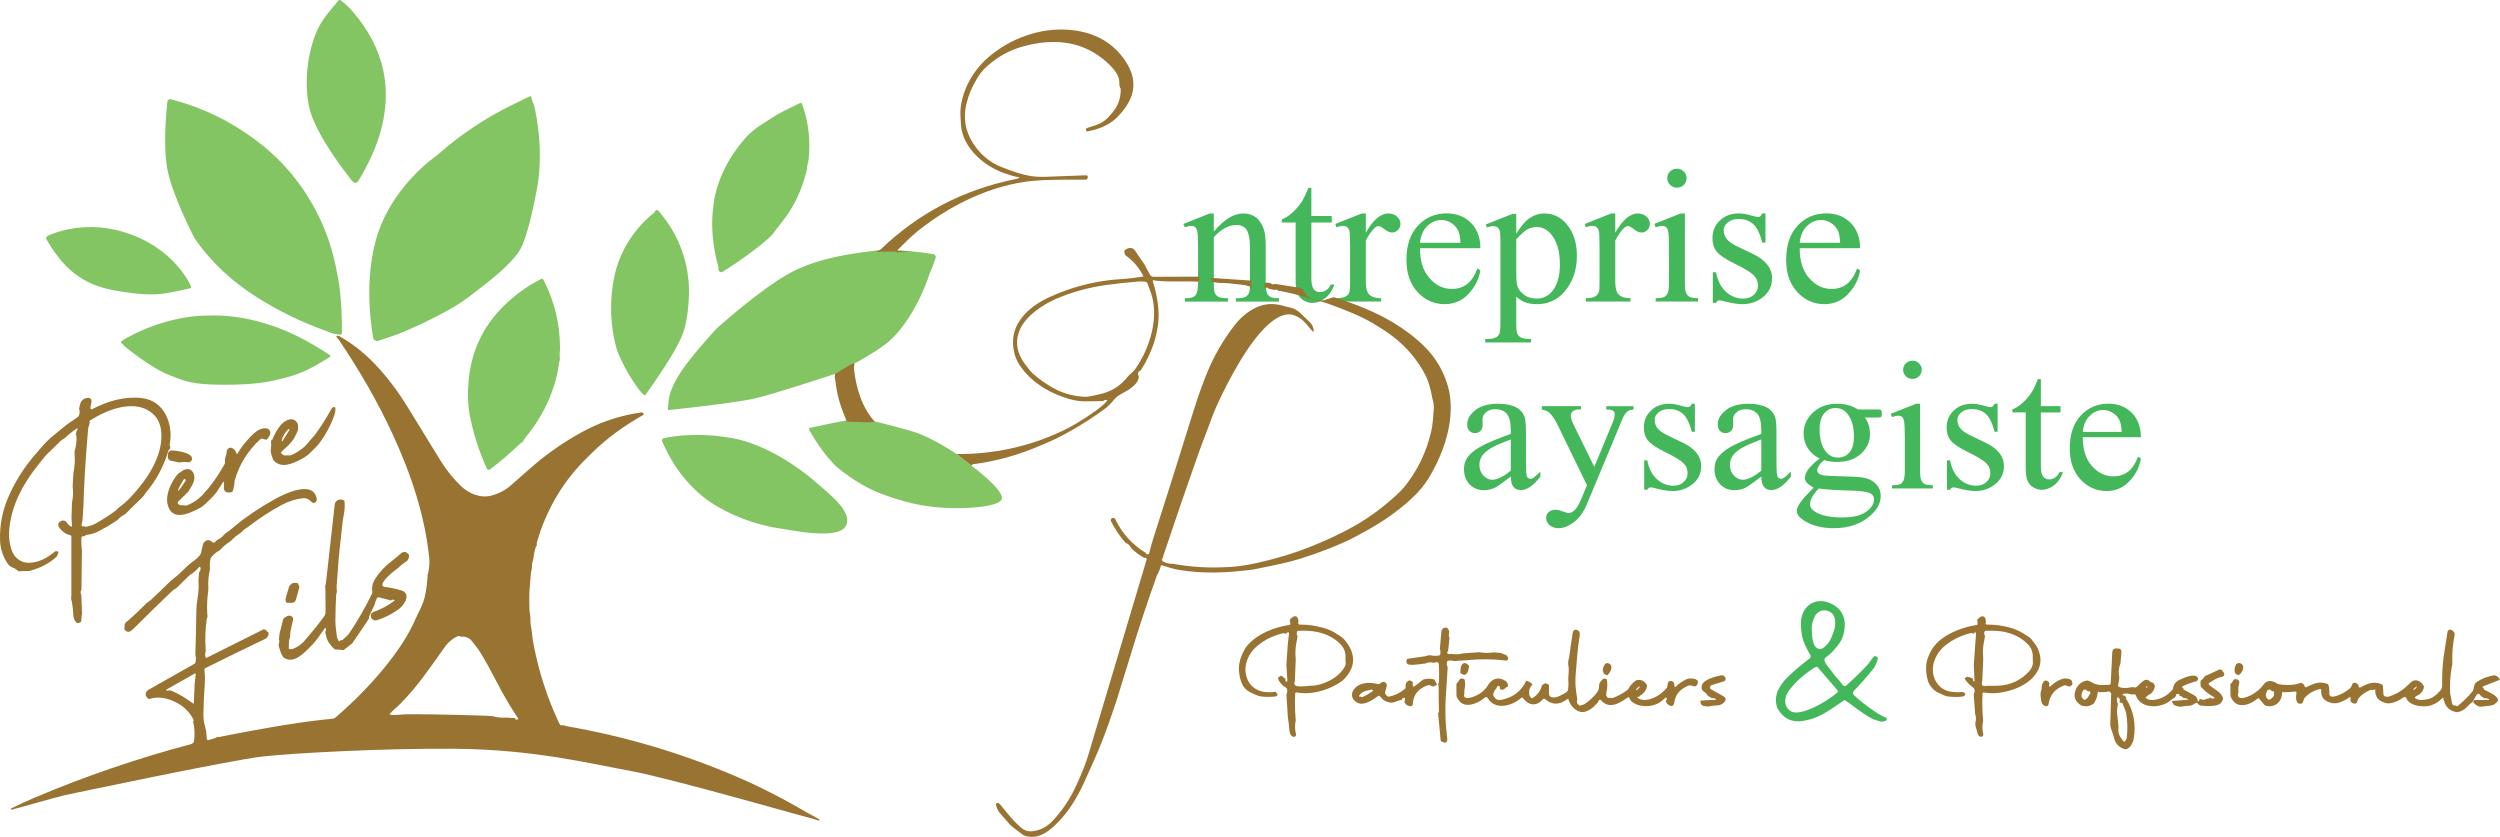 <?xml version="1.0" encoding="UTF-8"?>
<svg id="Calque_1" xmlns="http://www.w3.org/2000/svg" version="1.1" viewBox="0 0 236 79">
  <!-- Generator: Adobe Illustrator 29.6.1, SVG Export Plug-In . SVG Version: 2.1.1 Build 9)  -->
  <defs>
    <style>
      .logo-leafs {
        fill: #82c562;
      }

      .logo-wood {
        fill: #997331;
      }

      .logo-2 {
        fill: #45b75b;
      }
    </style>
  </defs>
  <path class="logo-leafs" d="M29.889,2.973c.487-1.126,1.312-2.031,2.058-2.917.053-.064.15-.076.218-.024.409.311.769.645,1.08,1.002,3.049,3.505,3.903,7.431,2.566,11.776-.424,1.375-1.095,2.814-2.011,4.314-.037.059-.136.109-.298.153-.241-.16-.412-.335-.514-.525,0,0-3.345-4.139-3.841-6.807-.495-2.668.045-5.357.742-6.972ZM35.749,21.826c1.609-4.567,5.517-7.171,5.517-7.171,2.211-1.971,4.678-3.607,7.402-4.908.338-.162.788-.381,1.35-.66.051-.024.114-.004.139.044.006.011.009.023.01.036.023.239.096.454.218.645,0,0,.962,3.511.397,7.464,0,0-.839,5.074-1.789,6.465-.95,1.391-2.641,2.691-4.82,4.348-2.179,1.657-6.452,3.393-6.452,3.393-.39.15-1.079.388-2.062.711-.057.019-.118.013-.169-.017l-.196-.113c-.063-.112-.091-.22-.083-.325,0,0-1.071-5.347.538-9.914ZM15.804,9.579c.022-.137.148-.233.282-.215.013.001.026.004.038.009.004.001.124.034.357.096,2.67.711,5.181,1.932,7.535,3.661,2.007,1.474,3.658,3.237,4.957,5.288,1.321,2.087,2.226,4.312,2.712,6.677.181.876.307,1.487.384,2.171.149,1.312.219,2.699.212,4.158,0,.096-.08.175-.18.173-.009,0-.018,0-.028-.001l-.64-.1-.95-.364c-2.198-.807-4.269-1.828-6.214-3.061-2.365-1.5-4.307-3.278-5.888-5.549,0,0-2.097-4.01-2.578-6.516-.481-2.506,0-6.426,0-6.426ZM72.931,22.128l-.59.557c-1.125.955-2.481,1.935-4.067,2.94-.164.104-.292.094-.386-.027l-.11-.238c.048-.024.067-.053.058-.086-.409-1.434-.612-2.865-.608-4.292,0-.388.029-.814.083-1.281.072-.617.136-1.039.19-1.268.43-1.809,1.263-3.464,2.498-4.965.415-.551.928-1.043,1.537-1.48.417-.273.83-.543,1.242-.804.513-.326.938-.574,1.277-.741.352-.175.836-.411,1.454-.71.073-.036.164-.006.2.067.003.006.006.011.007.017.605,1.682.813,3.409.621,5.181-.025.231-.056.392-.089.485-.077.213-.044.396-.107.653-.462,1.853-1.22,3.441-2.277,4.762-.503.628-.814,1.039-.935,1.231ZM61.302,36.756l-.379.527c-.028.039-.082.047-.121.02-.001,0-.004-.003-.006-.004-.156-.13-.332-.329-.529-.595-.798-1.082-1.457-2.256-1.976-3.521,0,0-1.127-3.113-.301-7.073.826-3.96,3.757-6.013,3.757-6.013.066-.057.092-.106.076-.147.035-.047.082-.087.14-.123.092.007.158.033.196.077,1.796,2.077,2.755,4.477,2.879,7.203,0,0,.089,2.767-.653,4.583-.742,1.816-3.084,5.067-3.084,5.067ZM18.024,27.022c.039.05.031.122-.021.16-.01.009-.022.014-.035.019,0,0-1.901.498-3.167.578-1.266.08-3.028-.183-4.019-.366-3.138-.58-4.848-2.161-6.403-4.826-.023-.04-.028-.087-.012-.13l.054-.15s3.116-1.639,7.187-.427c4.922,1.466,6.414,5.142,6.414,5.142ZM49.519,41.413c-.07.19-.206.344-.408.457-.932.893-1.89,1.712-2.872,2.455-.076.059-.187.044-.247-.032-.009-.01-.015-.021-.02-.034-.757-1.647-1.306-3.374-1.65-5.18-.153-.962-.187-1.932-.101-2.91.203-2.861,1.309-5.285,3.319-7.274,1.071-1.059,2.251-1.911,3.535-2.555.083-.042.184-.009.227.072,1.045,2.025,1.565,4.174,1.564,6.448,0,.305-.061.637-.016.959.007.059.004.117-.012.175-.104.378-.151.938-.247,1.354-.519,2.22-1.543,4.242-3.072,6.064h0ZM21.101,36.32c-3.053,0-3.68-.371-4.997-.862-1.871-.698-4.346-2.775-4.346-2.775-.098-.086-.117-.192-.254-.245-.069-.027-.101-.103-.073-.169.007-.016.018-.031.029-.044.063-.063.197-.153.403-.271,1.934-1.108,4.937-2.177,7.805-2.165,3.049-.13,6.126.837,8.245,1.869,1.08.527,2.151,1.145,3.211,1.855.057.037.072.113.032.169-.01.014-.023.027-.038.036-1.513.897-2.376,1.47-4.142,1.929-1.429.372-2.657.674-5.876.674h0ZM82.748,39.821s3.218.786,4.089,1.144c1.057.435,2.214,1.068,3.475,1.898l1.385,1.092s3.209,2.36,2.856,3.176c-.246.72-3.388.929-5.41.807-2.023-.122-3.754-.485-6.066-1.374-2.312-.889-4.175-2.566-4.175-2.566-.981-.963-1.811-2.17-2.509-3.406-.039-.069-.015-.155.055-.193.01-.006.022-.01.034-.013,0,0,3.049-.664,3.406-.684.332-.019,2.591.186,2.591.186.041.001.07-.033.07-.077,0-.054.077-.029.197.011h.001ZM69.151,41.364c3.117.558,6.392,2.814,8.088,4.344,1.023.923,3.202,2.539,2.658,3.852-.636,1.537-5.365.441-6.977.209-1.439-.293-2.799-.746-4.075-1.358-1.194-.574-2.18-1.218-2.961-1.932-.908-.832-1.663-1.73-2.267-2.698-.395-.633-.764-1.335-1.108-2.108-.05-.115.003-.246.12-.295.016-.007.034-.012.051-.016,0,0,2.632-.686,6.47.001h0ZM67.64,31.014c-1.749,1.974-4.307,4.682-4.523,6.823,0,.007-.074.761-.074.77-.003.051.038.096.091.099,0,0,6.123-.634,8.071-1.079,1.948-.445,7.595-2.324,7.595-2.324,0,0,3.956-1.946,5.353-3.289,2.435-2.34,3.604-6.194,3.604-6.194.215-.477.402-.965.561-1.464.051-.16-.003-.278-.162-.351-.194-.067-3.7-.574-5.479-.352-2.036.253-5.312.64-7.974,2.047-2.842,1.501-7.062,5.317-7.062,5.317h-.002Z"/>
  <g>
    <path class="logo-2" d="M174.144,59.209c-.129,1.082-.362,1.431-1.206,2.354-.184.203-.434.359-.669.585-.117.122.025.342.076.485.276.351.468.603.573.757.323.472.716.807,1.045,1.284.067.097.202.122.301.056.009-.006.016-.011.023-.019.738-.655,1.418-1.318,2.039-1.989.193-.208.376-.562.522-.686.077-.064.117-.097.12-.097.137-.024.268.066.293.2.008.039.005.077-.007.115-.113.378-.253.671-.418.882-.506.647-1.102,1.327-1.787,2.039-.161.167-.161.326-.002.479.475.449,1.13.96,1.964,1.533.35.239.689.425,1.019.56.079.032.115.12.082.198-.012.029-.032.053-.059.069-.106.067-.239.106-.396.115-.033,0-.067-.003-.101-.011-.419-.119-.653-.189-.701-.21-.46-.208-1.212-.709-2.252-1.506l-.475-.322c-1.048.723-1.758,1.182-2.129,1.38-.573.305-1.184.505-1.833.601-1.049.156-1.843-.249-2.382-1.216-.184-.517-.178-1.048.016-1.593.265-.538.593-.995.989-1.371.643-.61,1.323-1.184,2.038-1.72.093-.07.125-.195.077-.299,0,0-.595-.996-.747-1.657-.079-.345-.143-.784-.15-1.327-.024-1.583,1.319-2.632,2.855-1.896.927.444,1.354,1.187,1.282,2.23ZM171.379,58.07c-.203.381-.376.836-.348,1.377.031.59.035,1.713.722,1.821.319.082.832-.508.976-.767.161-.289.41-.935.458-1.159.193-.906-.054-1.636-.883-1.72-.28-.029-.63.057-.926.448h0ZM171.296,63.01c-.871.557-1.602,1.188-2.192,1.891-.329.392-.624.812-.567,1.437,0,.365.372.791.697.882.555.153,1.422-.17,1.98-.432.773-.364,1.514-.83,2.224-1.401.069-.056.079-.156.022-.223l-1.903-2.207c-.022-.024-.109-.006-.26.056h0Z"/>
    <path class="logo-2" d="M114.581,21.861c.966-1.141,1.888-1.71,2.765-1.71.45,0,.837.11,1.162.331.324.22.582.584.774,1.089.132.352.199.893.199,1.623v3.448c0,.511.043.859.126,1.041.066.147.172.262.32.344.148.083.418.123.815.123v.318h-4.078v-.318h.171c.384,0,.653-.057.805-.172.153-.115.26-.283.32-.507.023-.089.036-.365.036-.829v-3.306c0-.734-.098-1.268-.292-1.6-.196-.332-.523-.498-.986-.498-.715,0-1.427.382-2.134,1.146v4.259c0,.547.034.885.099,1.015.084.17.201.295.347.375.147.079.445.119.896.119v.318h-4.079v-.318h.179c.42,0,.703-.104.851-.313.148-.209.221-.607.221-1.195v-2.999c0-.97-.022-1.561-.068-1.772-.045-.21-.114-.355-.207-.432-.094-.076-.218-.115-.374-.115-.168,0-.37.044-.604.132l-.134-.318,2.484-.988h.387v1.71h0ZM123.792,17.735v2.653h1.928v.617h-1.928v5.238c0,.524.076.876.23,1.058.153.182.349.273.59.273.199,0,.39-.06.576-.18.186-.12.33-.298.433-.534h.35c-.21.577-.507,1.009-.891,1.301-.384.291-.781.437-1.188.437-.276,0-.547-.075-.811-.225-.265-.15-.459-.365-.585-.644s-.188-.71-.188-1.292v-5.432h-1.305v-.291c.33-.129.667-.348,1.012-.657.345-.309.654-.674.924-1.098.137-.223.33-.633.576-1.225h.279-.002ZM128.934,20.15v1.816c.689-1.211,1.398-1.816,2.125-1.816.33,0,.603.099.819.295.217.198.325.425.325.684,0,.229-.078.424-.234.583-.156.159-.342.238-.558.238s-.446-.102-.708-.305c-.261-.203-.454-.303-.58-.303-.108,0-.225.059-.351.176-.27.24-.549.638-.837,1.191v3.872c0,.447.057.784.171,1.013.078.159.216.291.414.396.197.106.483.159.855.159v.318h-4.224v-.318c.42,0,.732-.064.937-.195.15-.095.256-.243.316-.449.03-.1.045-.385.045-.856v-3.13c0-.94-.019-1.5-.059-1.68-.039-.179-.111-.311-.216-.392-.105-.083-.235-.123-.392-.123-.185,0-.396.044-.629.132l-.091-.318,2.495-.987h.378,0ZM134.049,23.431c-.006,1.199.29,2.14.891,2.822.601.683,1.305,1.023,2.116,1.023.541,0,1.01-.146,1.409-.437s.734-.789,1.004-1.494l.279.176c-.126.806-.492,1.539-1.099,2.2-.606.661-1.365.992-2.278.992-.991,0-1.839-.378-2.545-1.133-.705-.756-1.058-1.771-1.058-3.047,0-1.381.361-2.459,1.085-3.232.723-.773,1.631-1.159,2.724-1.159.925,0,1.683.299,2.278.895.595.597.892,1.396.892,2.394h-5.7.002ZM134.049,22.918h3.817c-.031-.517-.094-.882-.189-1.093-.15-.329-.374-.588-.671-.776-.296-.188-.607-.282-.932-.282-.498,0-.944.189-1.337.568-.393.379-.623.907-.688,1.583ZM140.252,21.191l2.539-1.005h.342v1.886c.427-.711.853-1.209,1.283-1.494.43-.285.881-.428,1.355-.428.828,0,1.518.318,2.07.952.679.776,1.018,1.788,1.018,3.034,0,1.393-.408,2.546-1.225,3.456-.672.747-1.518,1.121-2.539,1.121-.444,0-.828-.062-1.153-.185-.239-.089-.51-.265-.809-.53v2.46c0,.552.035.904.104,1.053.068.15.188.269.359.358.171.089.482.132.932.132v.326h-4.321v-.326h.225c.33.006.612-.056.846-.185.114-.064.203-.169.266-.313.063-.145.095-.51.095-1.098v-7.637c0-.524-.025-.856-.071-.996-.049-.142-.125-.246-.23-.318-.105-.07-.247-.106-.428-.106-.145,0-.327.042-.55.123l-.108-.282ZM143.133,22.592v3.016c0,.653.026,1.082.08,1.288.083.341.29.641.617.899.327.259.739.388,1.238.388.6,0,1.086-.229,1.458-.688.487-.6.729-1.443.729-2.531,0-1.235-.276-2.184-.828-2.848-.385-.458-.84-.688-1.37-.688-.287,0-.572.07-.854.212-.217.106-.573.424-1.072.952h.002ZM152.48,20.15v1.816c.69-1.211,1.399-1.816,2.125-1.816.33,0,.603.099.82.295.216.198.324.425.324.684,0,.229-.077.424-.234.583-.156.159-.342.238-.558.238s-.446-.102-.707-.305c-.262-.203-.455-.303-.58-.303-.109,0-.225.059-.351.176-.271.24-.55.638-.838,1.191v3.872c0,.447.057.784.171,1.013.078.159.217.291.414.396.197.106.484.159.855.159v.318h-4.224v-.318c.42,0,.733-.064.937-.195.151-.095.256-.243.316-.449.031-.1.045-.385.045-.856v-3.13c0-.94-.019-1.5-.058-1.68-.04-.179-.111-.311-.217-.392-.105-.083-.235-.123-.391-.123-.186,0-.396.044-.63.132l-.091-.318,2.495-.987h.378-.001ZM159.052,20.15v6.491c0,.505.038.841.113,1.009.074.167.185.292.333.375.147.083.415.123.805.123v.318h-4.007v-.318c.402,0,.672-.039.809-.114.138-.076.247-.203.329-.379.081-.176.121-.514.121-1.015v-3.113c0-.876-.026-1.443-.08-1.702-.042-.187-.108-.319-.199-.392-.09-.073-.213-.11-.369-.11-.168,0-.373.044-.613.132l-.125-.318,2.484-.987h.399ZM158.305,15.927c.252,0,.466.087.645.26.177.173.266.384.266.631s-.089.458-.266.635c-.177.176-.392.265-.645.265s-.467-.089-.649-.265c-.179-.176-.27-.388-.27-.635s.089-.457.266-.631c.177-.175.395-.26.653-.26ZM166.66,20.15v2.751h-.297c-.228-.865-.52-1.451-.878-1.763-.356-.312-.812-.468-1.363-.468-.421,0-.76.109-1.017.326-.259.218-.388.458-.388.723,0,.329.097.611.288.846.186.242.564.497,1.134.767l1.315.627c1.219.583,1.829,1.35,1.829,2.302,0,.736-.284,1.327-.851,1.778-.567.449-1.203.674-1.904.674-.504,0-1.08-.089-1.729-.265-.199-.059-.359-.089-.487-.089-.138,0-.245.076-.324.229h-.297v-2.884h.297c.168.823.49,1.443.963,1.861.474.418,1.006.625,1.594.625.414,0,.752-.119,1.013-.358.262-.238.392-.525.392-.86,0-.405-.146-.747-.437-1.023-.291-.276-.873-.625-1.742-1.049-.871-.424-1.441-.806-1.711-1.146-.271-.335-.405-.758-.405-1.27,0-.664.232-1.219.698-1.667.465-.447,1.067-.67,1.805-.67.325,0,.718.067,1.18.203.305.089.51.132.612.132.096,0,.171-.02.225-.062s.117-.132.188-.273h.297v.004ZM169.893,23.431c-.006,1.199.291,2.14.891,2.822.601.683,1.305,1.023,2.116,1.023.541,0,1.01-.146,1.409-.437.399-.291.734-.789,1.004-1.494l.279.176c-.125.806-.492,1.539-1.099,2.2-.606.661-1.365.992-2.278.992-.991,0-1.838-.378-2.544-1.133-.706-.756-1.058-1.771-1.058-3.047,0-1.381.361-2.459,1.084-3.232.723-.773,1.631-1.159,2.724-1.159.925,0,1.684.299,2.278.895.595.597.892,1.396.892,2.394h-5.7.002ZM169.893,22.918h3.817c-.031-.517-.094-.882-.188-1.093-.151-.329-.375-.588-.671-.776-.297-.188-.608-.282-.933-.282-.498,0-.944.189-1.337.568-.393.379-.622.907-.688,1.583Z"/>
    <path class="logo-2" d="M142.618,44.992c-.814.617-1.325.973-1.533,1.069-.311.142-.644.212-.996.212-.548,0-1.001-.183-1.357-.551-.355-.368-.533-.852-.533-1.451,0-.379.086-.707.26-.985.237-.385.649-.747,1.235-1.086s1.561-.753,2.924-1.238v-.305c0-.774-.125-1.307-.377-1.594-.251-.288-.616-.432-1.096-.432-.364,0-.653.096-.866.289-.22.192-.329.412-.329.661l.017.492c0,.26-.067.461-.203.603-.136.142-.313.212-.533.212s-.389-.073-.525-.22c-.136-.147-.203-.348-.203-.603,0-.487.254-.933.763-1.341.508-.408,1.222-.611,2.139-.611.705,0,1.282.116,1.734.348.34.176.591.449.754.823.103.243.156.741.156,1.493v2.639c0,.741.015,1.195.044,1.361.029.167.076.279.143.335.066.057.143.084.23.084.092,0,.174-.02.242-.06.121-.073.355-.281.702-.62v.475c-.648.849-1.264,1.272-1.855,1.272-.283,0-.508-.096-.675-.289-.168-.192-.254-.521-.26-.985l-.002.003ZM142.618,44.441v-2.961c-.872.339-1.435.58-1.689.721-.456.249-.783.509-.979.78-.196.272-.295.568-.295.89,0,.408.124.746.372,1.013.249.269.534.404.858.404.439,0,1.017-.283,1.733-.849h0ZM145.547,38.341h3.699v.313h-.181c-.26,0-.455.056-.585.166-.13.11-.194.248-.194.412,0,.22.095.525.286.916l1.932,3.92,1.776-4.292c.098-.232.147-.461.147-.687,0-.102-.02-.179-.061-.229-.047-.062-.118-.112-.216-.149-.098-.037-.272-.056-.521-.056v-.313h2.583v.313c-.214.023-.379.067-.494.136-.116.067-.243.195-.382.382-.052.079-.15.296-.293.653l-3.232,7.754c-.311.753-.72,1.321-1.226,1.706-.505.385-.992.577-1.46.577-.34,0-.621-.096-.84-.289-.219-.192-.329-.414-.329-.661s.079-.428.238-.573c.16-.145.377-.216.655-.216.19,0,.45.062.779.186.231.084.376.127.433.127.174,0,.362-.087.567-.263.204-.176.412-.515.619-1.018l.563-1.348-2.85-5.862c-.086-.175-.225-.394-.416-.653-.145-.198-.263-.331-.355-.399-.133-.09-.347-.17-.642-.238v-.316ZM159.996,38.112v2.648h-.286c-.22-.832-.502-1.397-.845-1.697-.343-.299-.78-.449-1.312-.449-.405,0-.731.104-.98.313-.248.209-.372.441-.372.696,0,.316.092.588.277.814.179.232.543.478,1.092.739l1.266.603c1.172.56,1.758,1.298,1.758,2.214,0,.707-.273,1.277-.819,1.709-.545.432-1.156.65-1.832.65-.485,0-1.039-.084-1.663-.255-.19-.056-.347-.085-.468-.085-.133,0-.237.073-.311.22h-.287v-2.774h.287c.162.792.47,1.388.926,1.791.456.402.968.603,1.533.603.399,0,.724-.115.975-.344.251-.229.377-.505.377-.827,0-.391-.14-.719-.421-.985-.28-.266-.839-.603-1.676-1.009-.837-.408-1.385-.774-1.646-1.104-.26-.322-.39-.73-.39-1.222,0-.64.224-1.174.671-1.603.447-.429,1.026-.644,1.738-.644.311,0,.689.066,1.135.195.294.084.491.127.589.127.092,0,.165-.02.216-.06.053-.04.113-.127.183-.263h.287-.002ZM166.268,44.992c-.814.617-1.325.973-1.533,1.069-.311.142-.644.212-.996.212-.548,0-1.001-.183-1.356-.551-.356-.368-.534-.852-.534-1.451,0-.379.086-.707.26-.985.237-.385.649-.747,1.235-1.086s1.561-.753,2.924-1.238v-.305c0-.774-.125-1.307-.377-1.594-.251-.288-.616-.432-1.096-.432-.364,0-.653.096-.866.289-.219.192-.329.412-.329.661l.017.492c0,.26-.067.461-.203.603s-.312.212-.533.212-.389-.073-.525-.22c-.136-.147-.203-.348-.203-.603,0-.487.254-.933.763-1.341.509-.408,1.222-.611,2.14-.611.704,0,1.281.116,1.733.348.34.176.592.449.754.823.104.243.156.741.156,1.493v2.639c0,.741.015,1.195.044,1.361.029.167.076.279.143.335.066.057.143.084.23.084.092,0,.174-.02.242-.06.122-.073.355-.281.702-.62v.475c-.648.849-1.264,1.272-1.855,1.272-.283,0-.508-.096-.675-.289-.168-.192-.254-.521-.26-.985l-.002.003ZM166.268,44.441v-2.961c-.872.339-1.435.58-1.689.721-.456.249-.783.509-.979.78-.196.272-.295.568-.295.89,0,.408.124.746.372,1.013.249.269.535.404.858.404.439,0,1.017-.283,1.733-.849h0ZM171.769,43.279c-.485-.232-.858-.555-1.118-.972s-.39-.876-.39-1.378c0-.769.295-1.431.889-1.985.593-.554,1.35-.832,2.274-.832.757,0,1.411.182,1.967.542h1.68c.249,0,.393.007.433.021.039.014.069.039.086.072.035.052.053.142.053.272,0,.147-.015.249-.044.305-.018.029-.048.052-.091.067-.044.017-.188.026-.437.026h-1.03c.323.408.485.927.485,1.561,0,.724-.283,1.344-.849,1.858-.565.515-1.325.771-2.278.771-.393,0-.794-.056-1.204-.17-.255.215-.427.404-.516.564-.09.162-.135.298-.135.412,0,.096.048.189.143.28.095.09.282.156.559.195.162.023.565.043,1.213.06,1.189.029,1.961.067,2.313.119.538.073.966.269,1.286.585.32.316.481.707.481,1.171,0,.638-.306,1.238-.918,1.799-.902.826-2.077,1.239-3.526,1.239-1.115,0-2.056-.246-2.825-.738-.433-.283-.65-.577-.65-.883,0-.136.032-.272.095-.408.097-.209.299-.501.606-.875.041-.052.335-.356.884-.916-.301-.175-.513-.332-.637-.471-.124-.139-.186-.296-.186-.471,0-.198.082-.429.247-.696.165-.266.544-.641,1.14-1.128h0ZM171.683,46.113c-.272.289-.476.557-.615.806-.139.249-.208.478-.208.687,0,.272.168.509.503.713.577.351,1.412.527,2.503.527s1.807-.18,2.301-.538c.494-.359.741-.743.741-1.149,0-.293-.148-.504-.442-.628-.299-.125-.896-.197-1.784-.22-1.299-.034-2.299-.099-2.998-.195h-.001ZM173.277,38.519c-.426,0-.784.167-1.074.501-.289.333-.432.846-.432,1.536,0,.893.196,1.586.589,2.078.299.374.681.56,1.144.56s.799-.162,1.083-.484c.283-.322.425-.829.425-1.519,0-.899-.199-1.603-.598-2.113-.295-.373-.672-.56-1.135-.56h-.002ZM181.255,38.112v6.244c0,.487.037.81.108.972.072.162.179.282.321.361.141.079.4.119.776.119v.305h-3.856v-.305c.388,0,.648-.037.779-.11.133-.073.238-.195.316-.365.077-.17.117-.495.117-.976v-2.994c0-.843-.026-1.388-.078-1.637-.041-.18-.103-.306-.19-.378-.086-.07-.204-.106-.355-.106-.162,0-.358.043-.589.127l-.121-.305,2.391-.95h.381ZM180.536,34.049c.243,0,.449.083.62.25.171.167.256.369.256.607s-.085.441-.256.611c-.171.17-.377.255-.62.255s-.45-.084-.624-.255-.26-.374-.26-.611.085-.439.256-.607c.171-.167.38-.25.628-.25ZM188.576,38.112v2.648h-.287c-.219-.832-.501-1.397-.845-1.697-.343-.299-.78-.449-1.312-.449-.405,0-.731.104-.979.313-.249.209-.373.441-.373.696,0,.316.092.588.278.814.178.232.542.478,1.092.739l1.265.603c1.172.56,1.758,1.298,1.758,2.214,0,.707-.273,1.277-.818,1.709-.545.432-1.156.65-1.833.65-.485,0-1.039-.084-1.663-.255-.19-.056-.346-.085-.467-.085-.133,0-.237.073-.312.22h-.286v-2.774h.286c.162.792.471,1.388.927,1.791.456.402.967.603,1.533.603.399,0,.723-.115.975-.344.251-.229.377-.505.377-.827,0-.391-.141-.719-.421-.985-.281-.266-.839-.603-1.677-1.009-.837-.408-1.385-.774-1.645-1.104-.26-.322-.39-.73-.39-1.222,0-.64.223-1.174.671-1.603.447-.429,1.025-.644,1.737-.644.311,0,.69.066,1.136.195.293.084.491.127.589.127.092,0,.165-.02.216-.06.053-.04.112-.127.183-.263h.286,0ZM192.656,35.788v2.553h1.854v.594h-1.854v5.039c0,.504.073.843.221,1.018.147.175.336.263.567.263.19,0,.375-.057.553-.173.179-.116.318-.288.415-.514h.338c-.202.554-.488.972-.858,1.251-.37.279-.751.419-1.143.419-.266,0-.526-.072-.779-.216-.254-.145-.441-.351-.562-.62-.122-.269-.181-.683-.181-1.242v-5.227h-1.257v-.28c.317-.125.643-.335.975-.633.331-.298.628-.65.888-1.056.133-.215.317-.608.554-1.179h.269v.003ZM196.615,41.268c-.006,1.154.28,2.058.858,2.715.577.656,1.257.985,2.035.985.521,0,.972-.14,1.357-.419.384-.279.706-.76.966-1.438l.269.17c-.122.776-.474,1.48-1.057,2.117-.583.637-1.314.955-2.192.955-.953,0-1.769-.364-2.448-1.091-.678-.727-1.019-1.705-1.019-2.931,0-1.33.348-2.366,1.044-3.109.695-.744,1.569-1.115,2.62-1.115.889,0,1.619.288,2.192.862s.858,1.342.858,2.303h-5.483v-.003ZM196.615,40.776h3.672c-.029-.498-.089-.849-.182-1.052-.145-.316-.36-.565-.646-.747-.287-.182-.585-.272-.898-.272-.479,0-.907.182-1.286.547-.378.365-.599.873-.662,1.523h.002Z"/>
  </g>
  <g>
    <path class="logo-wood" d="M100.947,2.818c2.371.202,4.142,1.195,5.313,2.978.353.54.577,1.055.672,1.549.111.58.076,1.138-.107,1.672-.253.741-.763,1.48-1.531,2.216-.7.6-1.584.988-2.65,1.164-.063.011-.123-.03-.134-.092-.003-.017-.003-.034.003-.05l.022-.079c.013-.047.051-.085.097-.099.262-.079.541-.169.838-.271.544-.185.995-.507,1.353-.969.662-.67.987-1.486.975-2.449-.108-.182-.151-.371-.127-.565-.002-.354-.119-.694-.35-1.025-.296-.425-.708-.844-1.233-1.258-2.189-1.726-4.744-1.898-7.437-1.179-1.304.348-2.468.983-3.493,1.908-.446.402-.799.863-1.059,1.384-.387.647-.675,1.357-.864,2.128-.323,1.324-.127,2.553.589,3.688.669,1.06,1.545,1.816,2.626,2.264,1.08.447,2.02.74,2.819.88.402.07.899.096,1.492.074,1.2-.042,2.454-.089,3.763-.139.089-.003.165.066.168.153,0,.016,0,.031-.005.047l-.025.089c-.022.076-.092.127-.171.126-2.317-.019-3.949.014-4.896.102-3.966.364-7.829,2.254-10.895,4.697-.722.575-1.176,1.056-1.963,1.833-.025.026-.023.066.003.089.01.01.025.016.039.017l1.197.066-1.287.064c-.01,0-.019-.003-.026-.007-.025-.016-.041-.033-.048-.054-.006-.017-.023-.03-.042-.03l-1.897.036.329-.15c.053-.024.102-.057.145-.097,3.564-3.418,7.794-5.623,12.689-6.618.221-.044.345-.096.374-.155.009-.02,0-.043-.019-.052-.009-.004-.019-.004-.029-.001-.107.037-.561-.082-1.365-.358-1.942-.667-3.923-2.433-4.082-4.523-.045-.58-.085-1.221-.026-1.692.229-1.851,1.27-3.61,2.734-4.83,1.01-.842,2.14-1.483,3.39-1.924,1.372-.484,2.749-.67,4.131-.56ZM108.038,24.969l.51.952c.07.13.208.212.358.21l4.298-.017c.091.159.053.318-.112.478-1.302-.073-2.439.05-3.845-.083-.355-.034-.479-.099-.422.043.273.843.448,1.695.523,2.556.175,2.015-.563,4.152-1.644,5.831-.277.136-.353.309-.227.522.023.042.034.087.028.133-.059.515-.523.882-.928,1.179-.028.021-.281.165-.76.432-.344.193-.615.435-.818.728l-.53.533c-1.261.935-2.577,1.772-3.95,2.515-.521.282-1.007.521-1.458.717-.583.253-1.083.465-1.499.633-1.834.737-3.746,1.237-5.738,1.499-.037.004-.057.03-.064.074l-.061.05-1.385-1.092c3.497.019,6.794-.696,9.892-2.144.991-.465,2.055-1.104,3.193-1.916.487-.348.849-.657,1.088-.927.035-.036.043-.067.027-.097-.014-.027-.033-.029-.058-.006-.107-.05-.213-.019-.317.092-.589.007-1.175.013-1.761.02-.563.007-1.234-.126-2.014-.399-1.671-.583-3.272-1.652-4.194-3.159-.2-.328-.342-.668-.424-1.025-.269-1.178-.074-2.224.582-3.136.918-1.272,2.194-1.939,3.817-2.572,1.604-.625,3.275-1.022,5.011-1.192.731-.072,1.483-.09,2.211-.218.18-.031.373-.059.579-.082-.398-.811-.955-1.47-1.672-1.975-.107-.12-.149-.282-.126-.484.455-.365.823-.315,1.102.153.11.182.373.574.789,1.174ZM104.054,37.155c.997-.269,1.814-.82,2.45-1.652.348-.306.579-.542.694-.707,1.371-1.971,2.256-4.872,1.435-7.199-.045-.13-.15-.411-.313-.84-.033-.092-.118-.156-.216-.166-.25-.027-.478-.033-.684-.014-1.021.089-1.985.193-2.886.314-1.716.23-3.319.665-4.808,1.305-1.245.535-2.866,1.61-3.431,2.881-.507,1.138-.329,2.269.533,3.392.306.396.52.651.646.766.574.522,1.22.985,1.938,1.388.891.501,1.89.78,3.002.836.231.011.778-.09,1.641-.303ZM118.125,26.491l.015.687c0,.016-.008.03-.021.04-.025.019-.05.019-.077,0,.004-.042,0-.082-.018-.119-.013-.03-.038-.053-.07-.063-.625-.209-1.263-.183-1.893-.291-.048-.009-.33-.02-.844-.034-.273-.007-.551-.047-.835-.12-.063-.26-.055-.379.021-.355l3.722.255ZM119.928,26.72c.133.126.291.153.471.083l2.341.369.241.15c.285.69.914,1.036,1.884,1.039.042,0,.085-.007.124-.02l.905-.291c1.963.613,3.88,1.358,5.556,2.359,1.182.707,2.189,1.474,3.021,2.301,1.058,1.053,1.793,2.297,2.207,3.733.26.902.333,1.905.22,3.008-.022.222-.035.339-.036.352-.241,1.707-.879,3.438-1.909,5.188-.475.806-1.118,1.569-1.932,2.286-1.195,1.055-2.49,1.966-3.886,2.738-.808.447-1.262.694-1.362.744-1.42.716-3.113,1.383-5.077,1.999-.568.179-1.293.362-2.171.55-.728.155-1.46.305-2.197.451-2.462.322-4.776.434-7.105.026-.379-.067-.884-.206-1.517-.417-.056-.019-.116.012-.133.064,0,.003-.002.006-.003.01-.075.318-.187.595-.341.834-.901,2.515-1.74,5.049-2.516,7.604-.712,2.341-1.136,3.718-1.272,4.129-.508,1.55-.992,2.907-1.449,4.072-.322.817-.89,2.117-1.706,3.902-.57,1.215-1.309,2.479-2.245,3.462-.855.897-1.891,1.865-3.285,1.456-.073-.021-.14-.056-.2-.1-.716-.527-1.125-.85-1.228-.969-.452-.525-.723-.836-.815-.932-.262-.278-.425-.585-.493-.922-.018-.083.038-.166.123-.183.042-.009.088,0,.123.026.08.053.152.119.215.196.402.482,1.187,1.54,1.989,2.175.359.285.799.356,1.32.215.586-.117,1.115-.428,1.586-.93.927-.992,1.675-2.117,2.245-3.378.527-1.166.896-2.095,1.102-2.787,1.308-4.372,3.137-10.504,5.489-18.393.067-.226.007-.31-.18-.255-.469-.258-.877-.554-1.22-.887-.123-.273-.306-.448-.55-.525-.517-.577-.979-1.257-1.385-2.04-.056-.109-.013-.24.096-.298l.013-.007c.104-.053.234-.014.288.089.002.003.003.006.005.009.649,1.355,1.607,2.416,2.877,3.18.031.11.089.159.177.143.089-.016.142-.063.161-.143.115-.488.241-.94.375-1.358,1.235-3.849,2.488-7.816,3.755-11.901.431-1.391.881-2.655,1.347-3.793.631-1.534,1.464-2.98,2.499-4.337.563-.738,1.188-1.3,1.972-1.702.841-.434,1.747-.507,2.716-.222.252.074.506.139.765.192.31.106.567.252.773.439l.897.855c.253.222.396.519.427.896,0,.029-.022.054-.051.056-.015,0-.03-.004-.041-.016-.652-.673-.956-1.374-2.036-1.603-1.865-.269-4.006,3.023-4.827,4.39-.797,1.322-1.532,2.729-2.207,4.219-.374.826-.653,1.696-1.015,2.616-.243.62-.489,1.277-.736,1.971-.98,2.757-2.078,5.948-3.289,9.575-.008.02-.01.04-.009.06,0,.06-.013.104-.044.134-.092.092-.095.235-.009.322.015.016.033.029.053.037.303.156.607.223.913.205,1.577.289,3.17.399,4.778.329.98-.017,2.037-.153,3.168-.407,1.881-.422,3.627-.96,5.236-1.611,1.24-.502,2.4-1.042,3.482-1.619,1.138-.608,2.2-1.311,3.188-2.108.969-.783,1.634-1.397,1.995-1.843,1.235-1.523,2.08-3.269,2.537-5.24.069-.293.12-.637.154-1.032.022-.262.049-.61.083-1.041.025-.339-.012-.66-.11-.962-.187-1.009-.4-1.743-.638-2.206-.768-1.491-1.824-2.747-3.17-3.764-.463-.349-1.064-.744-1.805-1.187-1.255-.749-2.726-1.299-4.115-1.816-.592-.22-1.193-.332-1.813-.528-.996-.316-2.009-.565-3.038-.749-.12-.113-.225-.134-.317-.061l-.554-.112c-.057-.102-.191-.133-.405-.094l-.008-.432c.115.004.153-.017.117-.066l.442.044ZM80.631,34.307c-.007.024.004.066.035.122-.048.102-.063.252-.041.449.127,1.158.397,2.206.808,3.146.288.654.656,1.235,1.106,1.742.028.03.025.076-.006.103-.015.013-.034.02-.053.019l-2.467-.083-.124-.103-.151-.418c-.46-1.075-.753-2.187-.878-3.336l-.075-.399c.054-.043.057-.125.012-.246l1.64-.962c.037-.023.08-.034.124-.033h.069Z"/>
    <path class="logo-wood" d="M59.572,72.784c-3.632-.647-9.113-2.048-16.707-2.101-6.781-.049-15.047.404-18.037.727-2.99.323-18.702,3.654-18.702,3.654-1.548.378-3.725,1.038-4.989,1.361-.038.01-.07.006-.098-.012-.025-.016-.032-.047-.016-.071.004-.007.012-.013.019-.017.723-.362,1.432-.69,2.123-.983,4.833-2.052,9.8-3.754,14.901-5.104.153-.079.235-.165.248-.258.092-.666.061-1.295-.092-1.888.08-.01.088-.077.022-.199-.387-.724-.954-1.268-1.704-1.63-.805-.391-1.555-.501-2.249-.331-.073.043-.159.059-.257.047-.319-.232-.367-.488-.146-.769.022-.027.048-.05.077-.067l4.421-2.499c.021-.012.037-.032.045-.054.082-.23.085-.492.009-.784.045-1.382.077-2.777.094-4.181.003-.295.037-.648.101-1.059.108-.6.14-1.204.098-1.812l.063-.723c.124-.146.165-.302.124-.468-.01-.042-.054-.066-.096-.056-.018.004-.032.014-.042.027-.259.322-.548.574-.87.759-.016.009-.029.019-.042.032l-1.216,1.188s-.012.009-.018.013c-.171.094-.311.193-.421.298-1.1,1.048-2.299,2.217-3.592,3.508-.276.275-.561.488-.849.116-.025-.031-.036-.07-.032-.11l.029-.389c.05-.152.136-.255.259-.311.599-.517,1.174-1.056,1.722-1.619.168-.173.365-.271.539-.432.554-.514,1.114-1.052,1.682-1.614.139-.137.304-.279.495-.424.617-.465,1.172-1.138,1.631-1.455.405-.281.68-.537.826-.769.019-.03.034-.063.042-.096.028-.1.085-.354.172-.76.073-.338.411-.615.751-.408.092.056.167.106.226.153.042.033.102.03.14-.007l.226-.222c.016-.016.037-.029.059-.037.206-.079.431-.258.674-.534.032-.036.07-.066.114-.087.089-.044.348-.246.776-.607,1.048-.884,2.315-1.745,3.798-2.579.862-.484,3.727-1.918,4.001-.014.023.167-.111.322-.278.361-.061.014-.164-.049-.308-.19-.208-.205-.444-.293-.712-.266-.682.069-1.356.282-2.02.64-1.006.544-1.947,1.148-2.825,1.812-.281.212-.532.391-.753.535-.032.021-.06.049-.082.079-.083.116-.298.285-.646.508-.07.044-.227.193-.471.444-.04.04-.085.074-.135.104-.297.177-.589.424-.874.738-.038.043-.085.077-.136.103-.253.125-.498.335-.737.634-.031.04-.053.086-.064.135-.057.262-.072.55-.044.86.004.054,0,.109-.01.162-.13.562-.178,1.133-.142,1.713.004.087,0,.173-.01.26-.101.721-.132,1.446-.094,2.173.042.206.028.373-.045.502-.139.952-.174,1.909-.104,2.87.019.104.004.239-.044.404-.031.109-.013.22.056.336-.038.049-.023.07.044.064.007,0,.013-.001.019-.004l5.406-2.702.238.087c.069.15.136.215.202.193.022.076.025.155.012.236-.063.193-.168.325-.314.395-1.898.909-3.791,1.833-5.679,2.771-.041.02-.064.062-.061.107l.056.663-.019.746c-.06.816-.101,1.629-.12,2.437-.007.308-.041,1.012.121,1.427.003.007.047.209.133.604.057.265,0,.504.089.751.016.044.066.069.11.054l.744-.233c.041-.074.13-.096.267-.063,2.123-.431,4.25-.819,6.376-1.164,1.571-.253,3.01-.441,4.316-.561.115-.01.225-.056.313-.13,1.879-1.607,3.548-3.338,5.005-5.19,1.092-1.387,1.914-2.704,2.47-3.95.364-.816.793-1.509.976-2.386.112-.542.19-1.141.232-1.795-.025-.087-.016-.152.026-.19.136-.537.18-1.045.132-1.523-.415-4.086-1.742-7.991-3.486-11.763-1.331-2.882-3.008-5.821-5.026-8.816-.061-.092-.136-.18-.224-.265-.035-.037-.035-.094.003-.129.022-.021.054-.03.083-.024.095.022.178.053.251.095,1.162.663,2.253,1.527,3.275,2.59,1.124,1.171,2.181,2.568,3.171,4.192,1.361,2.23,2.362,3.861,3.005,4.895.561.903,1.203,1.705,1.926,2.403.729.706,1.817,1.197,2.875.922.722-.188,1.355-.522,1.897-1.005.975-.869,1.713-1.516,2.213-1.941,1.364-1.158,2.863-2.183,4.495-3.074,1.52-.83,3.141-1.404,4.862-1.72l.754-.119c.079.036.133.073.162.113.029.039.019.094-.02.122-.001.001-.004.003-.007.004-1.748.985-3.458,2.203-4.875,3.614-.346.346-.592.591-.734.733-2.096,2.11-3.645,4.846-4.44,7.709-.016.062-.018.153-.003.275-.019.044-.022.073-.009.084l-.025-.039c-.006-.011-.02-.014-.032-.008-.004.003-.009.007-.01.013-.129.417-.212.81-.248,1.182-.004.039-.012.077-.025.115-.08.22-.117.439-.111.657,0,.049-.004.097-.015.145-.145.651-.117,1.059-.19,1.738-.051.489-.061,1.192-.031,2.107.007.185.029.388.069.613.023.137.032.345.025.621-.001.059.003.119.013.177.058.331.107.663.145.998.039.355.089.687.149.995.495,2.568,1.295,5.024,2.398,7.368.095.203.213.263.352.182l.192.057c.066.024.134.043.206.056,5.493.959,10.795,2.532,15.908,4.717,2.179.932,4.409,2.065,6.69,3.401l1.179.647c.05.029.067.091.038.142-.018.03-14.145-4.032-17.777-4.679ZM46.521,67.61c.415.119.84.162,1.274.129l.962.057-.088.01c-.029.004-.05.03-.047.06.003.02.018.037.038.043.072.021.143.023.212.006.037-.01.057-.044.048-.079-.002-.007-.004-.013-.009-.02-.729-1.083-1.378-2.193-2.061-3.512-.582-1.126-1.095-2.047-1.537-2.761-.238-.386-.539-.716-.799-1.063-.151-.2-.393-.328-.731-.382-.112.021-.286.001-.519-.059-.497.196-.931.554-1.301,1.076-1.6,2.253-2.588,3.703-4.131,5.278-.355.364-.672.6-1,.94-.036.039-.035.097.004.133.016.014.038.024.06.026.484.033,1.026-.06,1.618-.069,1.882-.024,7.917.127,8.006.186ZM16.001,65.164c.12.013.19.032.212.054.703.306,1.349.686,1.935,1.138.037.029.082.046.127.05.069.007.078-.006.025-.039l.076-1.831.102-.89c.004-.034-.021-.066-.057-.07-.015-.001-.028,0-.041.009l-2.676,1.513c-.023.013-.031.043-.016.064.006.009.013.016.023.02.079.027.175.021.289-.019ZM16.102,42.177c-.039.053-.061.136-.066.25-.06-.026-.105.014-.136.119-.045.153-.095.306-.148.457-.457,1.318-1.117,2.485-1.976,3.499-.019.023-.036.047-.051.073-.089.156-.211.306-.363.451-.494.465-.994.955-1.501,1.466-.038.04-.085.073-.135.099-.235.122-.434.278-.599.467-.013.016-.028.029-.045.039l-.881.571c-.036.024-.076.044-.117.06-.072.024-.281.139-.624.344-.387.229-.814.369-1.282.421-.051.006-.12.043-.203.113l-.076.026c-.064-.029-.118-.021-.162.023-.032.033-.05.086-.053.159-.018.386-.001.774.048,1.162l-.044,3.704c-.104.147-.108.312-.013.494l.069,1.723c-.037.228-.057.448-.064.661-.004.15-.117.236-.338.258-.048.004-.095-.013-.127-.049-.175-.186-.269-.391-.282-.613-.028-.518-.076-.962-.145-1.33-.075-.206-.092-.399-.05-.581v-5.593c0-.064-.045-.12-.11-.133-.446-.092-.807-.358-1.083-.8-.099-.16-.048-.369.115-.467.001,0,.004-.003.007-.004l.105-.059c.18-.102.409-.047.52.124.115.178.254.311.414.398.029.017.067.007.083-.022.006-.011.009-.023.009-.036l-.05-.762.05-1.457c.107-.525.127-1.028.06-1.508l.069-1.264c.13-.608.167-1.224.111-1.846-.019-.152-.001-.278.053-.379.113-.422.155-.857.124-1.304-.001-.024-.022-.05-.058-.074l.075-.385c.066-.053.096-.115.092-.186-.001-.027-.026-.049-.056-.046-.009,0-.018.004-.025.009-.431.296-.807.6-1.127.91-.051.049-.129.096-.235.142-.035.016-.069.037-.096.064l-1.441,1.405c-.031.029-.058.059-.086.092-.045.062-.266.339-.662.832-1.096,1.364-2.075,3.017-2.477,4.66-.275,1.129-.415,2.257-.018,3.386.256.726.891,1.214,1.643,1.189.979-.033,1.726-.471,2.458-1.075.08-.046.189-.029.322.05-.077.259-.145.414-.2.465-.659.611-1.511,1.055-2.553,1.331l-1.036.027c-.137-.145-.323-.263-.558-.356-.193-.076-.348-.202-.465-.378-.452-.677-.688-1.43-.71-2.259-.037-1.385.228-2.726.791-4.023.586-1.348,1.355-2.596,2.303-3.744,0,0,.307-.352.918-1.055.327-.376.661-.7.998-.973.317-.258.59-.481.817-.671.406-.341.908-.706,1.504-1.095.038-.024.069-.057.089-.096.113-.21.127-.445.045-.703l.056-.266c.086-.485.361-.736.823-.753.139-.006.26.096.284.236.044.26-.123.5-.079.784.007.046.051.076.096.069.01-.001.019-.004.028-.008,1.469-.766,3.022-1.234,4.688-1.061,2.201.229,3.019,2.541,2.658,4.382-.022.109.006.182.08.219ZM8.495,39.853c-.056.106-.079.2-.07.282-.058.093-.096.24-.114.441-.232,2.691-.379,5.105-.437,7.245l-.088,1.308-.088.432c-.006.027,0,.056.016.079.045.064.082.077.111.039.06.01.117.011.17.001.007.047.034.066.08.056.39-.073.704-.176.946-.312.718-.405,1.345-.807,1.878-1.209.025-.019.047-.039.067-.062.27-.292.596-.478.883-.743.566-.522,1.14-1.176,1.723-1.964.693-.935,1.178-1.881,1.457-2.838.311-1.076.352-2.525-.412-3.359-1.328-1.453-3.532-.9-5.068-.147-.317.155-.65.344-1,.565-.139.089-.158.15-.054.186ZM25.576,41.756l.051-.249.029.024c.012.007.026.006.034-.004,0,0,.001-.003.003-.004.251-.605.526-1.078.823-1.417.392-.448,1.179-.857,1.571-.139.023.042.037.087.039.136.019.292.016.469-.012.532-.115.275-.225.507-.327.696-.243.451-.811.936-1.195,1.295-.06.056-.063.147-.006.206.003.003.004.004.007.007.145.129.284.18.418.155l.438-.009c.459-.193.886-.461,1.28-.803.316-.272.506-.61.794-.897.083-.083.186-.206.304-.371.469-.644.96-1.424,1.476-2.341.003-.004.006-.007.01-.011l.098-.102c.056-.057.149-.059.206-.004.026.024.042.059.045.095.01.196-.017.392-.085.588-.352,1.029-.864,1.972-1.532,2.831-.045.059-.291.311-.737.753-.232.23-.516.434-.851.611-.799.422-1.862.917-2.587.179-.042-.043-.076-.096-.098-.153-.174-.438-.243-.762-.208-.97.051-.296.054-.507.009-.633ZM26.655,41.662l.7-1.131s.001-.016-.004-.02l-.006-.004c-.082-.05-.295.147-.475.439h0s-.06.1-.06.1c-.18.292-.26.568-.178.617l.006.003s.016.003.021-.004h-.003ZM17.159,47.689l.452.037c.598-.236,1.102-.571,1.511-1.005.74-.786,1.419-1.729,2.04-2.832.072-.127.098-.242.079-.345-.013-.147.003-.282.05-.406.07-.17.107-.348.108-.532,0-.027.007-.054.019-.08.267-.551.807-.132.9.278.006.03.035.049.066.043.016-.003.031-.014.038-.029.3-.528.712-1.062,1.235-1.602.368-.379.668-.611.9-.694.246-.089.452-.116.617-.083.237.049.384.289.33.537,0,.006-.003.013-.004.019-.025.093-.117.245-.276.457-.034.044-.091.063-.145.049l-.326-.089c-.059-.016-.121,0-.167.04-1.185,1.082-1.996,2.387-2.433,3.916-.01.037-.016.074-.017.113-.004.271-.06.567-.165.886-.015.046-.053.08-.099.09-.212.047-.384.044-.514-.009-.148-.057-.241-.22-.231-.404.019-.328.029-.5.029-.515,0-.027-.023-.05-.053-.049-.016,0-.032.009-.041.021-.254.391-.424.655-.508.791-.3.479-.744.856-1.131,1.241-.183.183-.381.331-.593.442-1.049.551-2.669,1.279-3.022-.422-.187-.903.351-2.052.956-2.785.031-.036.173-.139.428-.308.753-.5,1.274.143,1.13.872-.045.22-.228.581-.549,1.081-.003.004-.006.007-.009.011l-.96.939c-.035.036-.045.089-.023.133.076.159.203.223.381.193ZM17.54,45.29l-.132-.079c-.012-.007-.029-.004-.037.008l-.088.142c-.311.502-.525.933-.479.965l.006.003c.047.029.339-.356.65-.862l.086-.14c.007-.012.004-.029-.009-.036h.002ZM17.021,43.646c-.118.021-.253.003-.4-.053l-.501-.103c-.167-.034-.283-.18-.275-.346l.015-.292c.009-.193.177-.342.373-.332h.006c.443.027,1.833.19,1.89.739.021.189-.114.358-.3.379-.031.003-.06.003-.091-.003-.215-.036-.455-.033-.716.011ZM32.409,47.209l.099.037c.051.369.045.738-.016,1.106-.096.577-.145.867-.146.872-.194,1.808-.304,2.822-.33,3.046-.085.724-.099,1.43-.17,2.181-.06.644-.082,1.029-.063,1.156.031.196.02.344-.029.439-.01.019-.015.039-.016.06-.048.79-.073,1.627-.077,2.51,0,.494.079.945.14,1.467.017.149.08.293.187.432.028.036.057.039.089.009.019-.019.023-.04.012-.067l.107-.019c.034,0,.069-.006.102-.016s.063-.027.086-.05c.139-.142.288-.281.446-.419.037-.031.067-.067.094-.106.791-1.162,1.517-2.419,2.179-3.771.038-.079.051-.166.039-.25-.06-.425.028-.816.266-1.174.466-.7.88-1.159,1.632-1.736.288-.22.57-.455.846-.704.269-.196.516-.129.74.203-.028.616-.406.614-.718.912-.209.2-.402.361-.579.482-.371.256-1.139.958-1.228,1.323-.029.116.044.233.162.26.007.001.015.003.022.004.623.086,1.155.198,1.594.335.962.299.327,1.35-.208,1.748-.631.471-1.327.827-2.088,1.068-.218.07-.454-.036-.544-.243l-.01-.021c-.085-.198.01-.425.212-.507.006-.003.013-.004.019-.007.696-.243,1.35-.594,1.963-1.052.022-.016.026-.046.01-.066-.006-.007-.012-.013-.021-.016-.124-.052-.231-.032-.32.059l-.24-.082-.881-.22c-.074-.019-.153.014-.19.08-.085.15-.151.326-.197.531-.012.047-.028.095-.05.139-.228.462-.39.816-.488,1.058-.019.044-.019.103-.003.173l-.246.376-1.323,1.949c-.016.024-.035.044-.057.062l-.786.61-.839-.073c-.437-.392-.706-.803-.805-1.231l-.086-.421c.083-.127.101-.239.053-.335-.012-.024-.042-.036-.067-.024-.007.003-.015.008-.019.016-.212.283-.418.571-.617.863-.2.295-.427.565-.677.813-.663.653-1.613,1.729-2.572,1.116-.038-.024-.07-.057-.094-.094-.153-.246-.266-.527-.338-.842-.056-.087-.075-.203-.056-.348.063-.16.069-.316.017-.468l.066-.565.329-1.298c.012-.05.041-.096.08-.13.101-.086.224-.157.37-.213.047-.017.098-.023.146-.016.289.044.399.197.33.459-.099.374-.184.763-.254,1.165-.007.044-.01.089-.006.133.016.157-.01.318-.079.479-.025.059-.038.122-.037.185.003.19-.001.405-.015.645-.003.049.031.09.075.093h.013c.016-.001.026-.013.034-.031.002.056.102.054.301-.004.367-.153.691-.369.97-.647.01-.01.263-.306.755-.889.411-.485.807-.992,1.191-1.52.089-.123.137-.271.136-.422l-.019-2.231c-.037-.17-.023-.292.038-.368l.839-7.491c.003-.153.061-.279.174-.378.175-.156.387-.186.636-.089ZM28.125,55.074l.117.266c.019.043.022.092.01.137l-.329,1.162c-.045.16-.196.271-.365.269l-.523-.007c-.077-.142-.097-.295-.057-.456l.32-1.094c.004-.016.013-.029.025-.04l.222-.222c.194-.093.387-.097.58-.016Z"/>
    <path class="logo-wood" d="M122.426,58.229c.133.167.175.358.128.571-.014.073.033.145.106.159.01.001.019.003.029.003.791-.007,1.571.106,2.341.339.365.11.684.248.954.409.449.269.731.467.848.591.918.983,1.255,2.201.431,3.348-.235.328-.457.561-.666.701-.845.571-1.77.922-2.775,1.053-.426.056-.866.049-1.317-.021-.154-.036-.233-.009-.238.082-.044.777-.027,1.632.052,2.561-.101.419-.093.841.024,1.267.032.115-.037.232-.154.263-.061.016-.126.006-.178-.027-.171-.11-.268-.296-.288-.56-.035-.441-.088-.887-.156-1.34l-.126-2.075c.086-.175.102-.351.047-.53-.013-.043-.043-.08-.084-.103-.388-.225-.647-.522-.774-.896.106-.134.206-.209.298-.223.034-.006.067.003.093.024l.329.262c-.041.186-.003.273.113.263.039-.004.07-.039.067-.077l-.092-1.523.127-1.881.117-1.078c.006-.052-.032-.099-.085-.104-.023-.003-.046.003-.067.016-.061.042-.07.076-.028.103-.095-.02-.174-.017-.236.007-.05-.034-.098-.046-.144-.034-.957.225-1.78.634-2.471,1.227-.96.823-1.412,2.177-.801,3.305.268.494.699.817,1.291.972.464.083.885.089,1.261.016.039.059.076.099.108.12.083.056.105.169.048.25-.029.043-.077.07-.13.077-.469.056-.932.056-1.391,0-.2-.024-.569-.17-1.104-.438-.372-.225-.622-.528-.751-.913-.305-.862-.304-1.675.005-2.439.187-.465.378-.81.574-1.035.941-1.079,2.508-1.713,3.95-1.921.046-.006.084-.039.094-.083.023-.104.004-.205-.059-.301l.062-.186.296-.229c.128-.042.234-.033.322.026h0ZM122.493,60.076l-.089.471c-.118.558-.148,1.119-.086,1.682l-.081,2.052c-.054.113-.068.215-.041.308.028.092.106.152.233.179.177.039.361.049.552.027l.729-.059c.568,0,1.161-.159,1.779-.472.65-.331,1.136-.771,1.456-1.324.089-.153.112-.339.068-.557v-.574c-.046-.422-.242-.794-.589-1.113-.564-.522-1.255-.867-2.072-1.035-.516-.106-1.119-.143-1.814-.113-.045.003-.083.032-.096.073-.054.159-.037.31.051.455ZM136.835,60.155l-.14,1.361c-.06-.051-.085-.01-.074.125,0,.02.01.037.024.052.028.026.063.04.109.044.062.024.136.017.219-.019.393.075.782.06,1.166-.042l1.479-.106c.457.077.918.082,1.378.014l.661.054.502.195c.043.017.078.046.101.084l.085.145c.056.093.023.213-.072.268-.038.021-.083.032-.127.026-1.223-.148-2.448-.158-3.677-.033l-1.197.08c-.188-.057-.382-.066-.581-.024-.044.01-.078.043-.088.086-.047.203-.026.378.06.525l-.153,2.387c-.116,1.44-.076,2.913.115,4.42.019.147-.076.286-.222.323-.012.003-.143-.049-.396-.154l-.253-2.659c.056-.014.083-.046.082-.093-.021-.8-.029-1.6-.028-2.4,0-.084-.016-.156-.048-.212.05-.087.077-.195.082-.321.019-.502.014-1.036-.015-1.603-.004-.102-.093-.18-.197-.176-.021,0-.041.006-.06.013-.089.036-.17.053-.241.053-.265-.074-.512-.056-.741.056-.168.033-.347.057-.534.074-.34.03-.708.107-1.088.033-.054-.01-.103-.04-.135-.083-.096-.13-.09-.283.016-.457l1.752-.248c.097-.062.234-.09.413-.089.279.064.561.072.846.021.045-.009.082-.043.092-.086.045-.182.036-.366-.025-.555l.089-1.032.063-.636c.004-.034.015-.069.031-.099.083-.15.219-.225.41-.223.046,0,.089.02.12.054.13.145.181.291.152.438-.045.229-.029.368.045.417ZM148.794,65.34l.103.7c-.09.253-.009.445.242.577l.387-.119c.474-.299.876-.663,1.208-1.091.159-.208.233-.457.222-.747,0-.041.007-.083.023-.12.086-.19.216-.346.393-.468.062-.029.158-.016.291.037.102.299.094.731-.025,1.297-.038.245.021.402.174.472.044.02.151.013.322-.02,0,.053.038.064.112.036.484-.185.935-.432,1.355-.74.057-.041.105-.096.137-.157.168-.315.414-.577.74-.786.435-.099.771.066,1.01.492-.049.417-.274.74-.673.97-.004.063-.079.104-.222.125-.02.003-.035.02-.032.04,0,.01.006.019.015.024.27.21.634.265,1.094.166.637-.173,1.188-.53,1.655-1.071.029-.034.048-.076.057-.119l.083-.401c.009-.047.039-.087.083-.109.142-.072.281-.052.418.06.031.026.051.062.059.1l.054.313c.006.033.038.054.071.049.013-.003.025-.009.035-.019.277-.291.638-.537,1.085-.739.212-.057.443-.06.69-.009.106.021.22.094.341.219-.017.245-.092.399-.223.467-.227.116-.39-.173-.738-.027-.744.312-1.174.826-1.288,1.54-.036.231-.115.352-.233.365-.114.011-.256-.056-.426-.202-.041-.03-.086-.109-.137-.233.08-.107.104-.213.067-.318-.012-.034-.048-.053-.083-.042-.007.003-.013.006-.019.01-.162.123-.288.282-.518.432-.762.498-2.012.524-2.719-.11-.032-.029-.056-.063-.072-.102-.048-.122-.092-.202-.134-.241-.031-.029-.078-.031-.111-.007-.829.597-1.798,1.148-2.542.253-.03-.037-.085-.046-.125-.021-.078.047-.132.132-.163.252l-.453.451c-.207.173-.425.302-.653.386-.25.092-.494.084-.735-.02-.399-.173-.688-.484-.868-.933l-.057-.1c.019-.037.026-.06.02-.067-.036-.05-.109-.06-.162-.023,0,0-.003.001-.004.003-.734.557-1.427.547-2.077-.03-.055-.049-.14-.044-.19.008-.001.003-.004.004-.006.007-.571.7-1.344.637-1.872-.099-.038-.054-.114-.067-.169-.03-.005.003-.009.007-.014.011-.809.743-2.474,1.225-3.159.011-.045-.079-.146-.107-.227-.063-.008.006-.017.011-.026.017-.468.384-1.203.776-1.812.677-.403-.067-.697-.336-.881-.807l-.009-1.141.368-.514c.119-.024.25-.006.395.053.085.28.079.651-.018,1.111.024.067.022.159-.003.275-.027.127-.025.215.009.265.069.104.211.145.425.123.749-.156,1.321-.514,1.719-1.072.411-.723.94-.933,1.587-.634.273.126.405.333.398.621-.288.074-.357.399-.7.282-.047-.016-.076-.059-.075-.106.006-.109-.01-.179-.05-.209-.046-.036-.106-.029-.179.019-.059.039-.084.089-.073.152-.166.173-.274.371-.326.593-.011.046-.006.093.014.136.037.082.092.155.165.22.122.177.345.229.674.155,1.082-.245,1.837-.843,2.268-1.798.259.084.455.202.591.349-.243.271-.348.528-.316.773-.031.228.051.412.245.557.475-.249.79-.638.94-1.169.022-.079.127-.163.314-.256.125.007.246.059.366.157l.003.844c0,.175.137.319.314.332.463.034.769-.172,1.263-.442.124-.067.209-.189.229-.328.039-.279.047-.56.022-.842-.012-.145-.002-.395.031-.75.023-.26.008-.512-.043-.754-.014-.219.013-.434.085-.643.099-.793.215-1.59.348-2.392.026-.156.174-.263.33-.239.018.003.034.007.05.013.288.102.307.328.257.641-.13.803-.219,1.594-.27,2.372-.011.168-.043.558-.094,1.172-.048.567-.032,1.131.048,1.692ZM154.792,64.808c-.023-.023-.121.036-.221.13-.098.094-.159.19-.136.213.024.023.122-.036.221-.13.098-.094.159-.19.136-.213ZM138.224,63.711c-.139-.033-.259-.093-.36-.177-.011-.265.019-.502.094-.711.06-.169.24-.263.406-.215.063.019.149.077.257.176.043.04.062.096.053.152-.058.333-.111.704-.45.776ZM151.71,63.76l-.311-.166c-.139-.285-.107-.578.095-.877.071-.107.185-.142.339-.103.172.044.292.2.287.375-.007.271-.144.528-.41.771ZM161.463,64.816c-.022.013-.035.027-.041.044-.004.013,0,.03.015.051.012.016.022.032.032.05-.007.01-.014.023-.02.036-.006.014,0,.03.013.037l1.279.723c.152.086.203.276.115.425-.006.009-.012.019-.017.026-.188.253-.454.382-.798.388-.274.004-.538.04-.797.104-.232-.009-.419-.049-.561-.119-.108-.053-.162-.202-.161-.447l1.443-.077c.019,0,.032-.017.032-.034,0-.009-.005-.017-.012-.023-.088-.082-.215-.113-.383-.093l-.416-.245c-.006-.096-.092-.197-.259-.303-.265-.169-.354-.396-.266-.681.168-.544,1.279-.816,1.806-.927.176-.036.351.063.405.229l.019.06c.038.112-.025.23-.137.268l-1.257.396s-.009.004-.013.009c-.025.024-.032.059-.019.103h-.002ZM135.416,64.168l.243.451c-.045.014-.093.057-.145.127-.001-.014-.005-.027-.01-.037-.003-.009-.013-.011-.02-.009-.003,0-.005.003-.008.006-.08.122-.204.133-.372.034-.119-.069-.249-.077-.392-.024-.827.302-1.276.863-1.344,1.683.024.083-.015.169-.117.256-.147.041-.319-.009-.519-.152-.06-.06-.113-.145-.159-.252.057-.115.071-.226.042-.333-.01-.039-.051-.06-.091-.05h-.004c-.111.036-.18.11-.208.225.006-.011.012-.023.018-.034-.127.021-.332.086-.612.195-.376.146-.763.074-1.159-.213-.13-.094-.193-.238-.304-.329-.054-.043-.13-.043-.184,0-.439.356-1.3.88-1.81.674-.79-.319-.833-1.066-.193-1.572.494-.391,1.319-.431,1.991-.238.256.073.305-.275.612-.197.176.044.284.213.24.375-.104.386-.156.585-.158.598-.006.15.073.279.238.386.041.027.091.036.139.026.574-.127,1.076-.376,1.507-.747.038-.033.058-.082.052-.13-.036-.354.091-.575.379-.666.133.044.238.117.317.219-.042.12-.038.239.013.355.012.027.046.04.073.029.005-.001.009-.004.012-.007l.875-.673c.316-.099.657-.102,1.023-.006.043.01.054.02.035.029h0ZM128.47,65.75c-.007.039.024.06.095.063.03,0,.057-.004.082-.017.291-.14.569-.301.836-.481.159-.107.173-.169.04-.185.007-.016.002-.029-.014-.04-.003-.003-.008-.003-.013,0-.546.132-.881.134-1.191.577-.02.029-.013.067.016.087.009.006.018.009.028.01.032.004.073,0,.121-.013h0Z"/>
    <path class="logo-wood" d="M187.317,58.229c.141.16.184.355.13.584-.014.066.028.132.095.147.011.001.019.003.03.003.758-.016,1.552.1,2.38.346.293.087.613.232.96.434.461.268.738.461.835.58.301.372.486.627.557.764.513,1.023.404,1.952-.328,2.787-.78.892-2.103,1.378-3.27,1.529-.423.056-.861.05-1.316-.017-.153-.041-.232-.016-.236.077-.046.773-.027,1.64.055,2.602-.098.408-.095.814.009,1.217.031.117-.042.236-.162.266-.063.016-.13.004-.183-.033-.237-.163-.227-.554-.335-.797-.061-.173-.081-.345-.061-.512.08-.276.072-.544-.025-.806l-.133-1.858c.136-.286.12-.495-.051-.627-.398-.311-.668-.598-.813-.866l.223-.175.387.102c.098.084.161.104.188.06-.01.13,0,.218.034.263.018.026.054.031.079.014.016-.011.026-.03.025-.05l-.063-1.497.127-1.842.089-1.149c.003-.044-.031-.084-.076-.087-.02-.001-.041.004-.057.017-.06.046-.066.08-.017.104-.094-.02-.164-.02-.211,0,0-.016-.003-.03-.011-.043-.012-.016-.033-.024-.052-.02-.961.225-1.796.624-2.503,1.198-1.061.86-1.611,2.475-.684,3.647.279.354.639.58,1.08.678.457.089.859.104,1.207.049.218.06.319.129.301.206-.03.134-.115.21-.256.228-.458.056-.93.051-1.414-.01-.161-.021-.509-.165-1.042-.432-.323-.202-.585-.514-.785-.933-.262-.9-.266-1.675-.012-2.324.174-.449.376-.814.604-1.093.465-.573,1.143-1.043,2.033-1.411.729-.302,1.378-.484,1.945-.545.045-.004.082-.039.089-.082.023-.116.012-.229-.034-.339,0-.046.016-.095.049-.147l.298-.233c.124-.039.231-.03.321.029ZM187.385,60.043l-.09.512c-.115.528-.14,1.056-.076,1.587l-.09,2.108c-.038.107-.053.218-.043.328.005.047.027.09.062.12.089.077.201.093.337.047l1.149-.01c1.179-.066,2.15-.518,2.913-1.358.27-.298.388-.625.353-.985l-.01-.615c-.051-.415-.244-.776-.579-1.082-.619-.565-1.378-.925-2.274-1.076-.384-.064-.912-.09-1.584-.076-.045.001-.086.027-.106.066-.069.133-.057.278.038.434ZM231.499,62.471c.017.186-.003.369-.06.55-.139.789-.19,1.581-.151,2.382.002.044.008.087.018.13.05.239.098.488.145.75.029.167.09.275.185.322.04.02.054.009.044-.034.034.03.095.041.181.036.008.019.025.036.053.049.031.016.069.011.095-.01.58-.482,1.039-.938,1.379-1.364.236-.295.046-.66.435-.919.447-.299.974-.499,1.582-.604.116-.019.26.036.433.163l.162.243-1.609.633-.025.041c-.016.029-.009.063.016.083l.11.083-.013.037c-.009.026.003.053.027.064.449.226,1.154.512,1.307.916.019.049.012.104-.02.147-.204.273-.443.422-.72.447-.46.04-.751.072-.872.093-.091.014-.191-.009-.301-.067-.193-.099-.323-.199-.39-.301-.053-.08-.029-.186.052-.238.028-.019.062-.027.095-.027h1.272c.025,0,.044-.017.045-.041,0-.017-.009-.033-.025-.04-.136-.069-.289-.097-.46-.087-.073-.084-.171-.15-.295-.197-.05-.135-.135-.206-.256-.216-.051-.004-.099.021-.124.064l-.443.75s-.009.009-.015.01c-.068.01-.241.162-.517.455-.2.213-.462.361-.785.444-.045.011-.093.014-.14.007-.639-.09-1.046-.474-1.226-1.151h-.029c.014-.051.02-.1.017-.146-.003-.033-.034-.057-.067-.054-.013,0-.026.007-.037.017-.542.541-1.135.803-1.777.786-.624-.017-1.395-.173-1.639-.776-.036-.087-.136-.132-.226-.097-.016.006-.03.014-.043.024-.443.338-.908.528-1.392.57-.048.004-.095.001-.143-.006-.308-.054-.859-.263-.998-.623-.094-.242-.136-.391-.129-.448.031-.22-.02-.291-.152-.209l-.133.033c-.065-.027-.13-.029-.192-.004-.461.182-.829.442-1.105.783-.024.03-.041.063-.053.099l-.085.252c-.033.102-.139.165-.247.145-.311-.056-.429-.23-.353-.527.01-.037-.012-.074-.05-.084-.02-.006-.042,0-.06.011-.319.23-.665.404-1.04.52-.306.093-.632.064-.98-.087-.483-.212-.698-.577-.646-1.096.006-.057-.036-.109-.095-.114-.011,0-.021,0-.033.003-.592.129-1.077.414-1.459.856-.016.019-.029.04-.036.064l-.113.329c-.019.057-.066.102-.125.117-.588.158-.547-.615-.481-1.012v-.057c-.003-.027-.025-.049-.053-.049s-.044-.004-.05-.011l-.999.066c-.032.009-.07.01-.113.003-.004-.036-.03-.05-.076-.044-.033.004-.058.032-.06.064-.027.614-.283,1.022-.77,1.222-.314.112-.608.103-.884-.024l-.529-.64c-.025-.03-.07-.034-.102-.01-.405.331-.795.534-1.169.61-.681.139-1.155-.13-1.419-.807l-.016-1.201c.071.03.146-.041.225-.215.09-.198.241-.252.45-.165.137.057.207.206.163.345-.086.276-.109.557-.068.839-.149.425,0,.614.447.565.5-.116.964-.353,1.393-.713.22-.185.374-.343.461-.477.335-.509.809-.551,1.424-.124.622.113,1.22.113,1.794,0,.281-.146.491-.137.633.024.041.044.081.177.123.241.025.039.076.051.118.03.236-.124.486-.233.75-.328.434-.156.873-.142,1.317.041.089.229.127.521.111.875-.009.222.126.323.402.306.549-.123,1.068-.386,1.556-.791.035-.029.066-.066.089-.106.037-.064.068-.14.094-.23.042-.145.193-.23.336-.19.007.001.013.004.02.007.154.056.249.176.287.364.012.054.066.09.123.08.011-.003.022-.007.032-.013.188-.11.394-.21.615-.299.498-.199.988-.186,1.467.041.046.139.073.428.084.867.004.2.153.293.448.279.694-.202,1.308-.562,1.84-1.08.273-.266.452-.414.537-.441.4-.13.795.13.98.5.021.043.026.09.018.136-.079.374-.329.651-.75.833-.092.082-.126.133-.102.152.264.207.615.258,1.049.153.476-.059.902-.313,1.277-.767.176-.133.26-.339.253-.618-.019-.872.023-1.726.127-2.561.124-.803.249-1.612.373-2.423.022-.142.152-.24.289-.222.025.003.05.011.073.021.129.062.225.157.291.288.026.053.035.113.024.173-.171.842-.246,1.693-.221,2.555ZM228.143,64.821c-.02-.021-.111.031-.201.116-.091.086-.148.172-.127.193.02.021.111-.032.201-.117.091-.086.148-.172.127-.193v.002ZM214.13,66.033c.137.021.25-.027.338-.146.157-.089.223-.256.198-.501-.016-.159-.047-.192-.09-.102l-.176-.1c-.074-.087-.168-.107-.279-.062-.044.019-.082.051-.104.093-.194.365-.157.637.113.817ZM200.169,62.63c-.174.447-.209.897-.102,1.354l-.13.807c.307.175.722.205,1.243.089.293-.066.36.156.642-.147.156-.169.333-.326.527-.472.155-.1.309-.117.461-.051.118.13.258.208.424.233.078.08.144.182.197.303-.073.442-.297.738-.671.889-.017.006-.031.021-.034.039-.002.011-.002.024,0,.04l-.155.077c-.025.011-.036.041-.025.067.003.006.006.01.012.014.232.213.582.263,1.046.153.572-.132,1.066-.438,1.481-.917.03-.036.051-.082.055-.129.041-.374.25-.643.629-.81.45-.199,1.258-.58,1.632-.286.108.086.127.24.041.348-.034.042-.08.072-.134.085-.434.109-.874.271-1.317.485.007.093.057.162.152.206-.028.047-.031.076-.009.086.232.116.566.296.997.538.215.122.326.298.331.528,0,.027.024.049.052.047.004,0,.008,0,.011-.002.065-.017.094-.086.088-.206.031.03.079.027.145-.009.168.109.359.097.575-.034.142.004.258-.039.345-.126,0,.096.1.133.3.109.039-.004.067-.039.064-.077-.003-.023-.016-.044-.038-.054-.501-.268-.919-.601-1.257-1-.033-.228-.032-.418.005-.571.142-.082.261-.202.359-.364.019-.033.049-.059.084-.073l1.188-.537c.025-.057.128-.074.31-.051l.222.272c.089.109.07.269-.041.356-.032.026-.07.043-.111.05-.319.062-.613.186-.882.374l-.34.213c-.111.04-.06.142.153.305.25.19.496.368.74.533.13.089.264.259.4.512.025.044.031.097.018.147-.086.328-.291.528-.614.604-.39.09-.894.099-1.512.026-.069-.007-.177-.089-.325-.243-.029-.032-.079-.034-.114-.009-.218.163-.406.251-.567.263-.437.03-.728.067-.869.109-.226-.029-.414-.074-.565-.136-.106-.044-.191-.18-.257-.411l1.513-.129c.013-.001.023-.013.022-.026,0-.007-.005-.013-.011-.017-.121-.082-.264-.113-.429-.097-.069-.106-.196-.185-.383-.235,0-.124-.051-.179-.155-.165-.177.026-.228.086-.156.18l-.176.192c-.083.029-.206.113-.371.252-.886.747-2.763.829-3.25-.454-.022-.059-.044-.096-.069-.112-.039-.024-.08-.036-.123-.033-.134.027-.214.036-.242.023-.266-.09-.526-.107-.781-.051-.036.008-.058.044-.049.079.001.006.004.013.007.019.031.053.096.076.197.066l.161.19c-.015,0-.026.003-.036.007-.019.007-.028.029-.021.047,0,.002.002.003.003.004.739,1.176.984,2.469.731,3.876-.062.344-.44,1.072-.899.913-.495-.172-.81-.515-.946-1.032-.076-.289-.168-.578-.276-.869-.068-.202-.095-.394-.076-.578l.078-2.714c0-.046-.015-.092-.043-.129-.092-.12-.231-.139-.413-.056l-.675.019c-.031-.046-.065-.059-.103-.04-.011.006-.02.017-.022.03-.036.368-.16.723-.369,1.066-.367.282-.775.343-1.225.183-.273-.182-.456-.395-.548-.64-.091-.239-.073-.514.052-.823.215-.532.594-.827,1.135-.885.172.067.327.139.463.216.492.279.885.205,1.546.192.088-.001.158-.069.162-.155l.149-2.974c.009-.178.162-.315.344-.306l.253.011c.154.007.276.137.268.289v.012l-.096,1.106ZM202.729,64.844c-.003-.031-.041-.054-.084-.05-.044.004-.078.033-.075.064.003.031.041.054.085.05.044-.004.077-.033.074-.064ZM196.777,66.073c.224-.096.377-.266.46-.511.104-.019.122-.113.053-.285-.004-.011-.015-.021-.026-.026-.037-.016-.056-.004-.054.033l-.246-.103c-.045-.107-.131-.123-.262-.047-.039.024-.073.059-.093.1-.199.402-.143.683.168.839ZM199.935,66.455c-.086.359-.108.706-.066,1.042.069.545.109.926.122,1.145-.072.421.032.799.311,1.134.017.05.086.13.205.24.08.019.157-.076.235-.283.014-.039.025-.077.029-.119.088-.783.067-1.543-.06-2.277-.028-.165-.147-.479-.356-.948-.006-.013-.015-.024-.027-.031-.044-.029-.083-.026-.12.01-.051-.062-.1-.102-.152-.123.113-.114.082-.249-.092-.404-.027-.024-.071-.023-.096.004-.009.009-.013.02-.016.032-.043.21-.015.404.083.578ZM211.32,63.749l-.297-.154c-.116-.235-.111-.495.013-.78.186-.428.754-.18.726.192-.022.295-.169.542-.442.743ZM195.519,64.188c.194.313.146.517-.145.607-.051.016-.105.011-.152-.013-.159-.082-.282-.106-.368-.074-.864.313-1.353.904-1.472,1.77-.016.117-.124.2-.241.186h-.006c-.191-.03-.327-.147-.405-.352-.036-.095-.07-.314-.098-.656-.013-.208.015-.394.087-.56.004-.477.131-.764.378-.862.154.014.275.09.361.226-.02.119-.019.235.003.348.003.021.025.036.048.033.009-.001.018-.006.024-.013.304-.328.684-.575,1.14-.743.323-.077.605-.043.846.103h0ZM207.602,64.168l.003-.093c.014.029.013.06-.003.093Z"/>
  </g>
</svg>